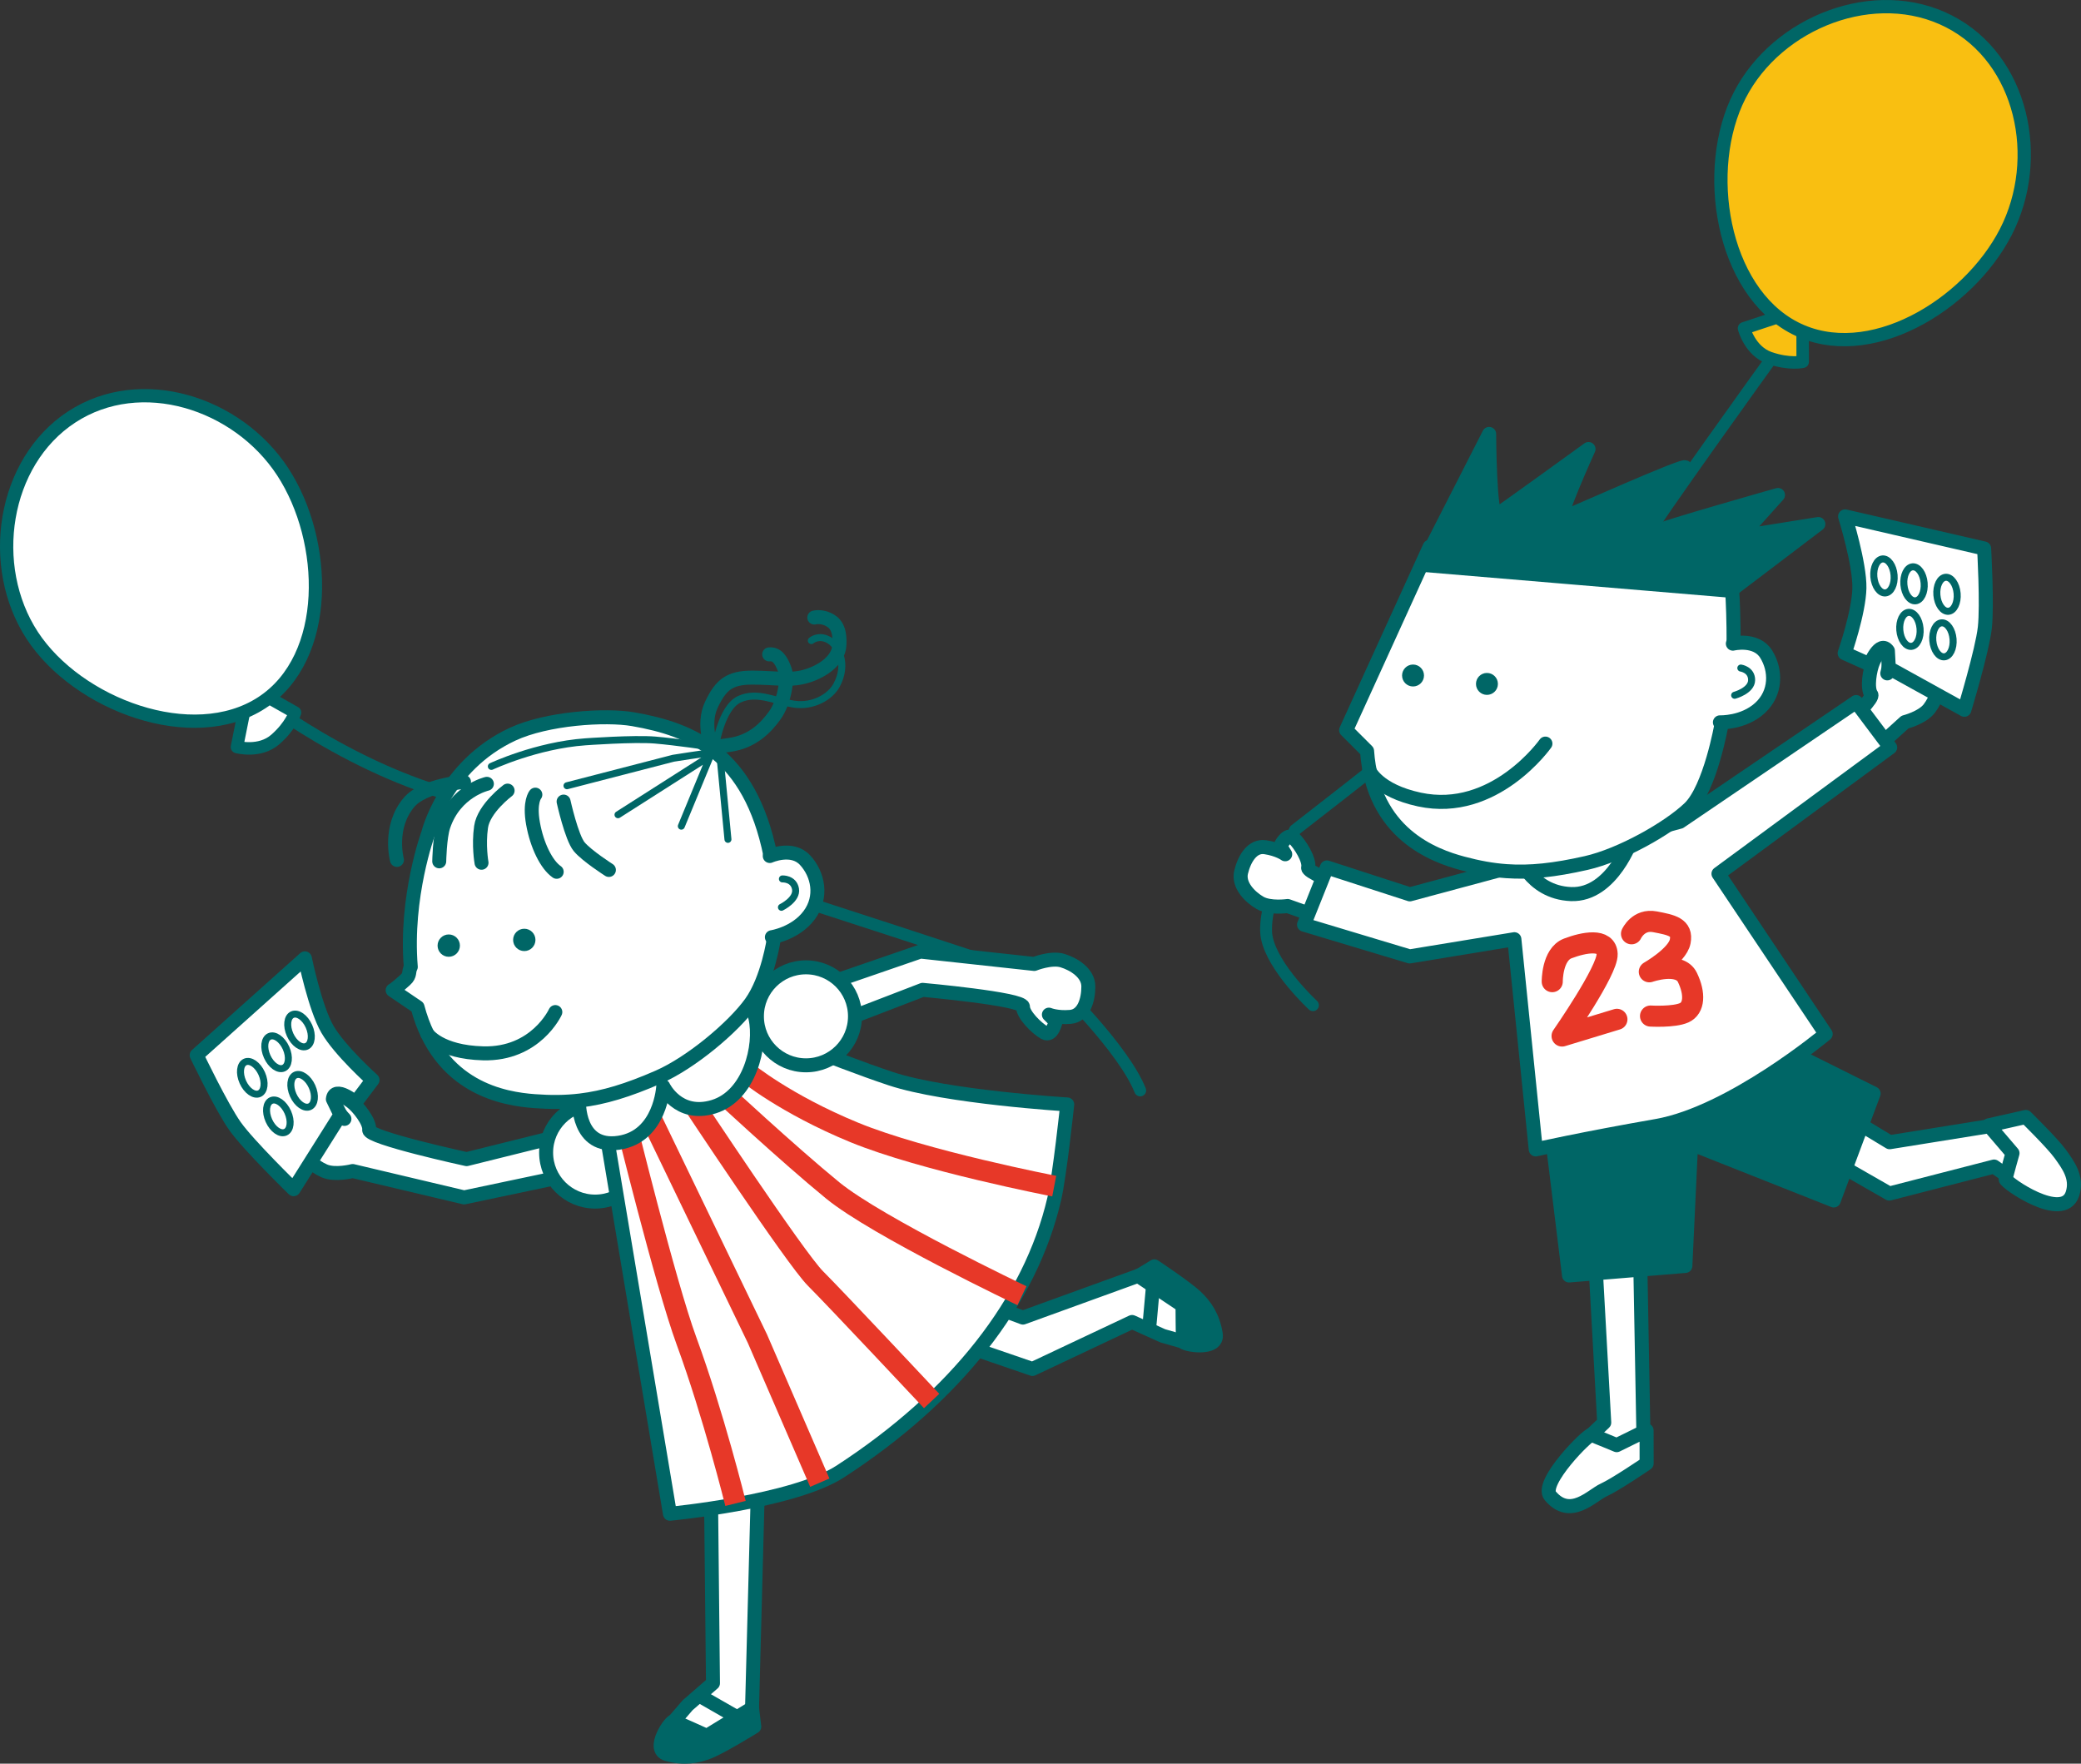 <?xml version="1.0" encoding="UTF-8"?>
<svg id="_レイヤー_1" data-name="レイヤー 1" xmlns="http://www.w3.org/2000/svg" viewBox="0 0 351.175 297.602">
  <rect x="0" y="0" width="351.175" height="297.602" fill="#333333" stroke="none"/>
  <defs>
    <style>
      .cls-1, .cls-2, .cls-3, .cls-4, .cls-5, .cls-6, .cls-7, .cls-8, .cls-9, .cls-10, .cls-11, .cls-12, .cls-13, .cls-14, .cls-15, .cls-16, .cls-17 {
        stroke-linejoin: round;
      }

      .cls-1, .cls-2, .cls-4, .cls-5, .cls-6, .cls-7 {
        fill: #fff;
      }

      .cls-1, .cls-2, .cls-4, .cls-5, .cls-6, .cls-7, .cls-8, .cls-9, .cls-10, .cls-11, .cls-12, .cls-13, .cls-14, .cls-15, .cls-16, .cls-17 {
        stroke-linecap: round;
      }

      .cls-1, .cls-2, .cls-4, .cls-5, .cls-6, .cls-7, .cls-9, .cls-10, .cls-11, .cls-12, .cls-13, .cls-14, .cls-15, .cls-16, .cls-17 {
        stroke: #066;
      }

      .cls-1, .cls-9 {
        stroke-width: 1.179px;
      }

      .cls-2, .cls-10 {
        stroke-width: 1.186px;
      }

      .cls-3 {
        stroke-width: 3.538px;
      }

      .cls-3, .cls-8 {
        stroke: #e73828;
      }

      .cls-3, .cls-8, .cls-9, .cls-10, .cls-15, .cls-16, .cls-17 {
        fill: none;
      }

      .cls-4, .cls-11 {
        stroke-width: 2.107px;
      }

      .cls-5, .cls-12 {
        stroke-width: 2.241px;
      }

      .cls-6, .cls-14, .cls-17 {
        stroke-width: 2.372px;
      }

      .cls-7, .cls-13, .cls-16 {
        stroke-width: 2.359px;
      }

      .cls-8 {
        stroke-width: 3.558px;
      }

      .cls-11, .cls-12 {
        fill: #f9bf11;
      }

      .cls-13, .cls-14, .cls-18 {
        fill: #066;
      }

      .cls-15 {
        stroke-width: 2px;
      }
    </style>
  </defs>
  <path class="cls-15" d="M298.416,61.212s-18.693,25.934-21.809,31.121c-3.116,5.187-58.08,47.726-58.08,47.726,0,0-5.789,12.96-4.75,18.147,1.039,5.187,7.789,11.411,7.789,11.411"/>
  <path class="cls-15" d="M42.647,116.889s17.414,13.931,37.249,18.219c14.75,3.189,98.638,31.092,98.638,31.092,0,0,11.039,10.701,13.878,17.799"/>
  <g>
    <g>
      <path class="cls-7" d="M138.766,166.268l16.55-5.701,19.213,2.09s2.853-1.14,4.756-.57c1.902.57,4.375,2.09,4.375,4.371s-.761,4.941-3.044,5.131c-2.283.19-3.614-.38-3.614-.38l1.141,1.14s-.571,2.661-1.902,1.9-3.614-3.041-3.614-4.371-16.931-2.851-16.931-2.851l-15.789,6.081"/>
      <g>
        <polyline class="cls-7" points="119.979 251.658 120.318 284.019 116.03 287.747 113.125 291.126 119.064 294.88 126.88 289.312 127.878 251.62"/>
        <line class="cls-7" x1="118.057" y1="286.144" x2="126.765" y2="291.135"/>
        <path class="cls-13" d="M126.914,288.227l.372,3.122s-5.477,3.381-7.573,4.221c-2.096.84-4.32,1.203-7.141.421-2.821-.782.657-5.776,1.179-5.563.521.213,5.538,2.476,5.538,2.476l7.625-4.677Z"/>
      </g>
      <g>
        <polyline class="cls-7" points="159.501 225.94 174.225 230.998 191.039 223.069 196.22 225.405 200.507 226.631 201.442 219.674 193.115 214.902 172.627 222.329 157.218 216.628"/>
        <line class="cls-7" x1="193.916" y1="224.234" x2="194.821" y2="214.246"/>
        <path class="cls-13" d="M192.114,215.324l2.684-1.641s5.362,3.561,7.001,5.113c1.639,1.552,2.898,3.419,3.364,6.307.466,2.887-5.528,1.814-5.552,1.252-.024-.562-.059-6.061-.059-6.061l-7.437-4.97Z"/>
      </g>
      <g>
        <path class="cls-7" d="M95.451,198.44l-17.13,3.609-18.806-4.452s-2.973.778-4.79-.023c-1.817-.801-4.082-2.616-3.799-4.879.283-2.263,1.368-4.809,3.657-4.715,2.289.094,3.539.825,3.539.825,0,0-2.043-2.062-1.585-3.16.458-1.098,1.49-.682,2.717.237,1.227.919,3.209,3.465,3.044,4.785-.165,1.32,16.447,4.924,16.447,4.924l16.422-4.08"/>
        <path class="cls-7" d="M57.452,188.114l-7.905,12.551s-7.609-7.411-9.892-10.642c-2.283-3.231-6.468-11.972-6.468-11.972l18.262-16.343s1.712,8.362,3.805,11.972c2.093,3.611,7.609,8.552,7.609,8.552l-2.848,3.779s-3.571-2.927-3.845-.549l1.282,2.652Z"/>
        <ellipse class="cls-7" cx="100.434" cy="194.489" rx="8.275" ry="8.267"/>
      </g>
      <g>
        <path class="cls-7" d="M102.047,189.63l11.008,65.799s20.805-1.968,28.773-7.149c19.38-12.602,32.016-28.586,36.076-45.959.934-3.995,2.192-15.959,2.192-15.959,0,0-20.381-1.237-29.776-4.346-9.394-3.109-26.004-10.024-26.004-10.024"/>
        <path class="cls-3" d="M126.001,180.928s6.513,5.367,18.148,10.152c11.634,4.786,33.754,9.065,33.754,9.065"/>
        <path class="cls-3" d="M121.283,183.829s11.708,10.888,19.236,17.041c7.528,6.153,31.94,17.767,31.94,17.767"/>
        <path class="cls-3" d="M116.565,185.642s17.629,26.676,21.051,30.094c3.422,3.418,19.599,20.667,19.599,20.667"/>
        <polyline class="cls-3" points="108.217 185.279 127.816 225.889 138.342 250.182"/>
        <path class="cls-3" d="M105.313,188.18s6.984,28.446,10.526,38.071c4.559,12.391,8.279,27.434,8.279,27.434"/>
        <path class="cls-7" d="M97.706,185.815s-.321,8.068,6.74,7.006c7.061-1.062,7.477-9.513,7.477-9.513,0,0,2.483,5.289,8.514,3.435,6.031-1.853,8.105-10.249,7.041-14.965-1.064-4.716-6.794-7.688-6.794-7.688l-22.977,21.725Z"/>
      </g>
      <g>
        <g>
          <path class="cls-7" d="M130.004,144.319c-3.475-17.123-13.135-21.226-23.179-22.962-4.66-.806-14.529-.17-20.339,2.539-11.454,5.34-14.226,16.718-14.226,16.718,0,0-3.918,10.68-2.938,22.542-.442.847-.002,1.352-.935,2.196-1.812,1.639-2.125,1.737-2.125,1.737l4.203,2.85c3.648,13.752,14.683,15.495,19.748,15.867,2.737.201,5.206.187,7.669-.106,4.03-.478,8.044-1.702,13.192-3.946,5.594-2.439,12.748-8.49,15.646-12.542s3.863-10.806,3.863-10.806"/>
          <path class="cls-7" d="M130.257,158.139s3.975-.601,6.289-3.701c2.314-3.1,1.516-6.916-.691-9.301-2.207-2.385-5.954-.693-5.954-.693"/>
        </g>
        <circle class="cls-18" cx="75.727" cy="159.563" r="1.885"/>
        <circle class="cls-18" cx="88.475" cy="158.598" r="1.885"/>
        <path class="cls-16" d="M72.103,174.435s2.042,3.108,9.42,3.304c8.913.237,12.19-6.965,12.19-6.965"/>
        <path class="cls-9" d="M132.032,148.308s1.897-.091,2.212,1.695c.315,1.786-2.376,3.093-2.376,3.093"/>
        <path class="cls-16" d="M78.304,131.94s-6.799.533-9.264,3.43c-3.557,4.179-2.054,9.731-2.054,9.731"/>
        <path class="cls-16" d="M82.161,132.261s-5.355,1.212-7.333,7.133c-.636,1.905-.706,5.947-.706,5.947"/>
        <path class="cls-16" d="M85.659,133.406s-4.022,2.998-4.476,6.115c-.454,3.118.074,6.06.074,6.06"/>
        <path class="cls-16" d="M90.341,134.087s-1.051,1.2-.391,4.878c.66,3.678,2.257,6.934,3.994,8.142"/>
        <path class="cls-16" d="M102.753,146.795s-3.718-2.371-5.008-3.911c-1.29-1.541-2.635-7.626-2.635-7.626"/>
        <polyline class="cls-1" points="104.289 137.479 119.874 127.545 114.976 139.407"/>
        <line class="cls-1" x1="122.843" y1="141.631" x2="121.507" y2="127.693"/>
        <path class="cls-9" d="M95.68,132.586l17.932-4.638c8.825-1.4,5.5-.646,5.5-.646"/>
        <path class="cls-9" d="M82.915,129.324s7.57-3.559,15.882-4.152c0,0,8.164-.593,11.726-.297s9.338,1.158,9.338,1.158"/>
        <g>
          <path class="cls-16" d="M120.171,126.374s-1.725-4.056-.133-7.436,3.051-4.597,6.898-4.597,6.102.541,8.755-.135c2.653-.676,5.837-2.569,5.97-5.408.133-2.839-.796-3.786-1.99-4.326-1.194-.541-2.255-.27-2.255-.27"/>
          <path class="cls-16" d="M119.771,126.103s-.478.135,3.344-.406c3.822-.541,6.091-2.839,7.644-5.002,1.553-2.163,2.269-6.084,1.672-7.706s-1.314-2.704-2.628-2.569"/>
          <path class="cls-9" d="M120.754,125.89s.972-6.483,4.01-7.897c3.038-1.414,6.194.371,9.235.825,3.159.471,6.076-1.179,7.169-3.182,1.943-3.56.365-6.718-1.337-7.661-1.701-.943-2.916.118-2.916.118"/>
        </g>
      </g>
      <ellipse class="cls-7" cx="136.007" cy="171.494" rx="8.275" ry="8.267"/>
    </g>
    <ellipse class="cls-1" cx="42.575" cy="181.867" rx="1.745" ry="2.928" transform="translate(-70.678 33.334) rotate(-24.149)"/>
    <ellipse class="cls-1" cx="46.674" cy="177.558" rx="1.745" ry="2.928" transform="translate(-68.556 34.634) rotate(-24.149)"/>
    <ellipse class="cls-1" cx="46.97" cy="188.377" rx="1.745" ry="2.928" transform="translate(-72.956 35.702) rotate(-24.149)"/>
    <ellipse class="cls-1" cx="51.069" cy="184.068" rx="1.745" ry="2.928" transform="translate(-70.835 37.002) rotate(-24.149)"/>
    <ellipse class="cls-1" cx="50.543" cy="173.88" rx="1.745" ry="2.928" transform="translate(-66.713 35.895) rotate(-24.149)"/>
  </g>
  <g>
    <g>
      <polyline class="cls-6" points="268.962 208.289 270.717 240.047 266.676 243.895 263.975 247.34 269.964 250.765 277.386 244.955 276.707 207.906"/>
      <path class="cls-6" d="M277.865,241.37l.009,5.567s-5.223,3.56-7.242,4.477c-2.019.917-5.617,5.023-9.018.989-1.853-2.198,6.425-10.48,6.946-10.294.521.186,4.264,1.741,4.264,1.741l5.041-2.48Z"/>
    </g>
    <g>
      <polyline class="cls-6" points="305.561 193.801 318.826 201.398 336.503 196.843 341.068 200.053 344.976 202.027 347.162 195.483 340.012 189.343 318.884 192.735 305.078 184.391"/>
      <path class="cls-6" d="M335.6,189.891l6.259-1.414s4.514,4.426,5.807,6.226c1.294,1.801,2.95,3.969,2.08,6.708-1.577,4.967-11.374-1.912-11.293-2.459.081-.547,1.162-4.363,1.162-4.363l-4.015-4.698Z"/>
    </g>
    <polygon class="cls-14" points="261.577 189.151 264.781 215.218 284.405 213.609 285.37 193.02 309.453 202.561 316.177 184.522 299.132 176.023 261.577 189.151"/>
    <path class="cls-6" d="M252.275,157.561l-17.104,1.687-17.875-6.367s-2.985.441-4.672-.536c-1.687-.978-3.703-2.993-3.184-5.174.519-2.18,1.851-4.551,4.075-4.213,2.223.337,3.366,1.185,3.366,1.185l-.831-1.35s1.151-2.414,2.249-1.384c1.099,1.03,2.76,3.729,2.457,5.001-.303,1.272,15.521,6.575,15.521,6.575l16.464-2.224"/>
    <g>
      <g>
        <path class="cls-6" d="M291.102,143.39l16.305-8.795,14.056-12.746s2.925-.739,4.107-2.29c1.182-1.551,2.269-4.186.952-6-1.317-1.813-3.458-3.49-5.381-2.324-1.923,1.166-2.652,2.387-2.652,2.387,0,0,.778-2.743-.136-3.471-.914-.728-1.605.119-2.224,1.492-.619,1.373-1.115,4.503-.347,5.561.768,1.058-11.804,12.034-11.804,12.034l-14.377,8.298"/>
        <path class="cls-6" d="M318.738,112.711l12.752,7.055s3.026-9.986,3.455-13.848c.43-3.862-.12-13.37-.12-13.37l-23.456-5.409s2.496,8.008,2.41,12.107c-.086,4.099-2.484,10.967-2.484,10.967l4.242,1.902s1.681-4.212,3.046-2.295l.157,2.89Z"/>
      </g>
      <ellipse class="cls-2" cx="328.564" cy="100.282" rx="1.714" ry="2.877" transform="translate(-7.196 27.644) rotate(-4.766)"/>
      <ellipse class="cls-2" cx="322.996" cy="98.516" rx="1.714" ry="2.877" transform="translate(-7.068 27.175) rotate(-4.766)"/>
      <ellipse class="cls-2" cx="327.875" cy="107.968" rx="1.714" ry="2.877" transform="translate(-7.836 27.613) rotate(-4.766)"/>
      <ellipse class="cls-2" cx="322.307" cy="106.202" rx="1.714" ry="2.877" transform="translate(-7.709 27.144) rotate(-4.766)"/>
      <ellipse class="cls-2" cx="317.924" cy="97.185" rx="1.714" ry="2.877" transform="translate(-6.975 26.749) rotate(-4.766)"/>
    </g>
    <path class="cls-6" d="M283.491,138.66l29.735-20.191,5.743,7.649-28.968,21.32,18.085,27.04s-15.976,13.322-28.513,15.511c-12.537,2.189-20.409,3.959-20.409,3.959l-3.612-35.463-17.675,2.899-17.814-5.359,3.86-9.651,13.991,4.536,45.576-12.249Z"/>
    <path class="cls-6" d="M282.13,127.108l-26.166,16.735s2.14,6.747,9.144,7.023c7.005.277,10.33-9.489,10.33-9.489"/>
    <g>
      <path class="cls-8" d="M261.946,165.643s-.053-4.591,2.623-5.607c2.676-1.015,6.548-1.802,6.64.964.092,2.766-7.604,13.816-7.604,13.816l9.254-2.816"/>
      <path class="cls-8" d="M275.323,157.566s1.151-2.561,3.958-2.024,4.72.902,4.258,3.317c-.462,2.414-5.211,5.121-5.211,5.121,0,0,5.105-1.805,6.43.951,1.324,2.756,1.184,5.183-.552,5.964-1.736.78-5.674.553-5.674.553"/>
    </g>
    <g>
      <g>
        <path class="cls-6" d="M292.551,108.503c.024-7.082-.469-13.072-.785-13.132-4.56-.872-50.501-3.104-50.501-3.104l-14.096,30.937,3.527,3.526c.98,13.948,11.299,17.664,16.115,18.957,2.602.698,4.985,1.14,7.414,1.312,3.974.281,8.071-.16,13.45-1.377,5.845-1.323,13.86-5.846,17.402-9.223,3.542-3.377,5.432-14.192,5.432-14.192"/>
        <path class="cls-6" d="M290.245,121.89s3.944.152,6.748-2.413c2.803-2.566,2.739-6.397,1.05-9.106-1.688-2.709-5.614-1.766-5.614-1.766"/>
      </g>
      <circle class="cls-18" cx="238.454" cy="113.984" r="1.851"/>
      <circle class="cls-18" cx="250.926" cy="115.403" r="1.851"/>
      <path class="cls-17" d="M231.055,129.988s1.39,3.402,8.474,4.926c12.692,2.73,21.262-9.437,21.262-9.437"/>
      <path class="cls-14" d="M251.294,73.222s.06,14.423,1.261,13.67c1.201-.753,15.509-11.119,15.509-11.119,0,0-5.474,12.055-4.334,11.618s21.164-9.383,20.643-8.5c-.521.883-7.573,11.981-5.633,11.042,1.94-.939,21.3-6.409,21.3-6.409l-6.267,6.99,13.077-2.085-14.829,11.249-51.992-4.371,11.265-22.084Z"/>
      <path class="cls-10" d="M293.771,112.727s1.846.262,1.82,2.044c-.026,1.782-2.862,2.548-2.862,2.548"/>
    </g>
  </g>
  <g>
    <path class="cls-11" d="M300.239,53.438l-5.931,1.962s.98,3.842,4.322,5.003c3.342,1.161,5.579.64,5.579.64l-.012-6.684"/>
    <path class="cls-12" d="M338.49,39.144c-6.372,12.401-23.198,22.585-35.599,16.214-12.401-6.372-15.682-26.886-9.31-39.287,6.372-12.401,22.935-18.825,35.337-12.453,12.401,6.372,15.944,23.125,9.573,35.526Z"/>
  </g>
  <g>
    <path class="cls-4" d="M41.216,119.923l-1.228,6.125s3.824,1.049,6.486-1.282c2.662-2.331,3.315-4.532,3.315-4.532l-5.815-3.295"/>
    <path class="cls-5" d="M47.71,79.608c7.627,11.671,8.157,31.332-3.514,38.959-11.671,7.627-31.123.333-38.751-11.338-7.627-11.671-5.018-29.244,6.653-36.871,11.671-7.627,27.984-2.421,35.612,9.25Z"/>
  </g>
</svg>